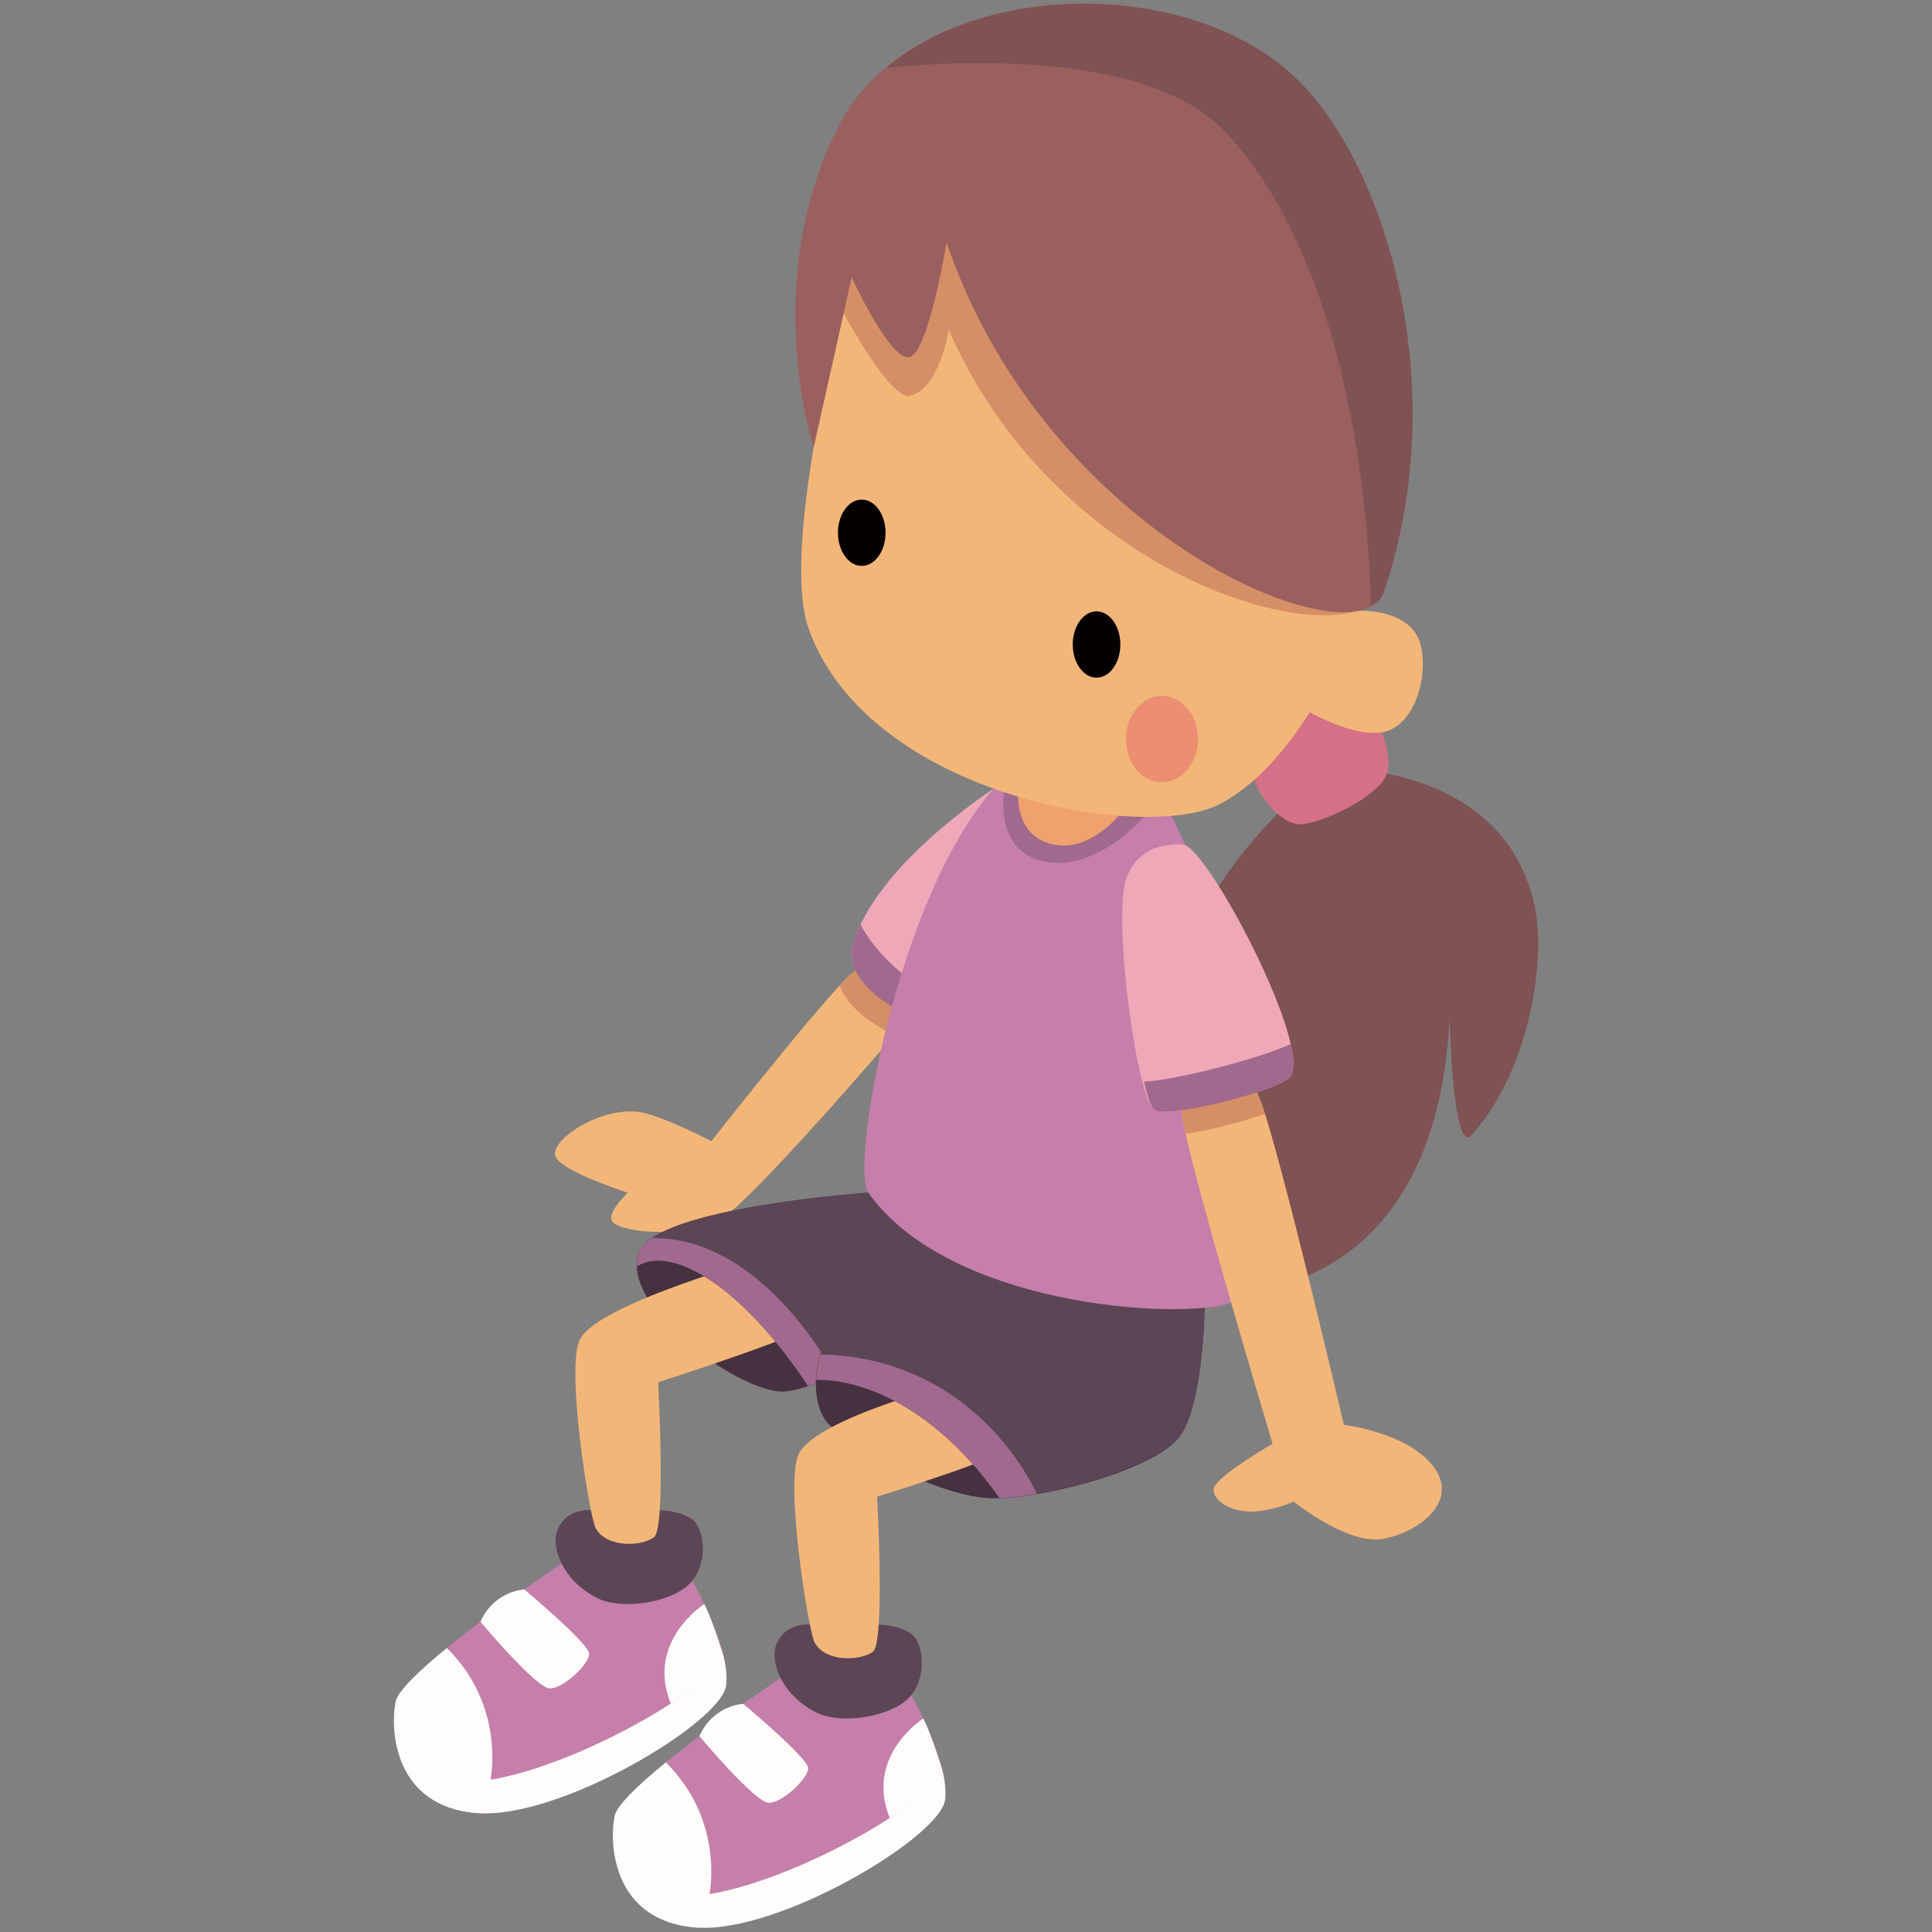 <?xml version="1.0" encoding="UTF-8"?>
<!-- Скачано с сайта svg4.ru / Downloaded from svg4.ru -->
<svg width="800px" height="800px" viewBox="-19.5 0 99 99" version="1.1" xmlns="http://www.w3.org/2000/svg" xmlns:xlink="http://www.w3.org/1999/xlink">
    
    <rect x="-19.5" y="0" width="99" height="99" fill="#808080" stroke="none"/>
    
    <title>016-Brown</title>
    <desc>Created with Sketch.</desc>
    <defs>

</defs>
    <g id="Page-1" stroke="none" stroke-width="1" fill="none" fill-rule="evenodd">
        <g id="Artboard" transform="translate(-389, -883)">
            <g id="016-Brown" transform="translate(389, 883)">
                <path d="M8.968,59.268 C8.632,58.485 11.08,56.783 13.13,56.964 C14.237,57.061 16.949,58.475 16.949,58.475 C16.949,58.475 23.65,49.961 24.35,49.74 C25.05,49.519 27.138,52.092 27.138,52.092 C27.138,52.092 18.521,62.226 17.115,62.682 C14.678,63.473 12.222,63.053 11.887,62.605 C11.551,62.158 12.67,61.114 12.67,61.114 C12.67,61.114 9.304,60.051 8.968,59.268" id="Fill-1010" fill="#F3B679">

</path>
                <path d="M31.418,40.411 L27.138,52.092 C24.23,50.675 24.002,49.196 24.192,48.474 C25.274,44.373 31.418,40.411 31.418,40.411" id="Fill-1012" fill="#EEA8B7">

</path>
                <path d="M24.35,49.74 C24.902,49.566 26.313,51.124 26.887,51.793 L26.496,52.859 C26.444,52.921 26.392,52.983 26.334,53.052 C24.526,52.155 23.781,51.238 23.528,50.506 C23.933,50.069 24.234,49.777 24.35,49.74" id="Fill-1014" fill="#D58F66">

</path>
                <path d="M27.138,52.092 C24.229,50.675 24.002,49.196 24.192,48.475 C24.288,48.111 24.426,47.748 24.594,47.388 C25.436,48.9 26.701,49.942 27.691,50.581 L27.138,52.092 Z" id="Fill-1016" fill="#A0698D">

</path>
                <path d="M24.996,61.114 L32.493,65.863 C32.493,65.863 22.958,71.306 20.598,71.306 C18.238,71.306 12.076,66.776 13.286,64.098 C14.299,61.858 24.996,61.114 24.996,61.114" id="Fill-1018" fill="#463141">

</path>
                <path d="M9.278,80.113 L15.975,81 C15.975,81 17.97,84.478 17.703,86.38 C17.436,88.282 9.164,93.241 4.95,92.906 C0.736,92.57 0.475,88.729 0.774,87.2 C1.072,85.671 9.278,80.113 9.278,80.113" id="Fill-1020" fill="#C57FAA">

</path>
                <path d="M16.59,82.197 C17.056,83.122 17.587,84.914 17.587,84.914 C17.174,85.872 14.873,87.295 14.873,87.295 C13.573,84.108 16.59,82.197 16.59,82.197" id="Fill-1022" fill="#FEFDFC">

</path>
                <path d="M3.397,84.448 C6.43,87.438 5.635,91.198 5.635,91.198 L5.159,92.914 C5.089,92.911 5.018,92.911 4.95,92.905 C0.737,92.57 0.475,88.729 0.774,87.2 C0.881,86.653 2.002,85.588 3.397,84.448" id="Fill-1024" fill="#FEFDFC">

</path>
                <path d="M7.367,81.448 C7.367,81.448 10.693,84.231 10.693,84.746 C10.693,85.261 9.388,86.518 8.679,86.518 C7.971,86.518 5.118,83.099 5.118,83.099 C5.844,81.496 7.367,81.448 7.367,81.448" id="Fill-1026" fill="#FEFDFC">

</path>
                <path d="M10.781,77.383 L14.307,77.388 C14.307,77.388 15.363,77.393 15.997,77.878 C16.631,78.363 16.802,80.19 15.833,81.16 C14.863,82.129 12.38,82.512 11.14,81.905 C9.388,81.048 8.716,79.332 9.052,78.438 C9.5,77.244 10.781,77.383 10.781,77.383" id="Fill-1028" fill="#5C4555">

</path>
                <path d="M20.238,64.287 C20.238,64.287 23.261,66.689 23.122,67.364 C22.983,68.039 14.222,70.83 14.222,70.83 C14.222,70.83 14.642,78.298 14.011,78.773 C13.381,79.248 11.578,79.332 11.019,78.298 C10.718,77.741 9.481,70.159 10.208,68.649 C11.127,66.74 20.238,64.287 20.238,64.287" id="Fill-1030" fill="#F3B679">

</path>
                <path d="M3.906,91.302 C7.899,91.62 16.475,87.015 17.588,84.914 C17.708,85.444 17.763,85.952 17.703,86.38 C17.436,88.282 9.164,93.241 4.95,92.905 C2.641,92.722 1.52,91.485 1.027,90.153 C1.674,90.757 2.6,91.198 3.906,91.302" id="Fill-1032" fill="#FEFDFC">

</path>
                <path d="M24.996,61.114 L32.493,65.863 C32.493,65.863 26.306,69.394 22.667,70.766 L21.911,71.033 C18.579,65.971 14.953,63.764 13.149,64.885 C13.144,64.611 13.175,64.345 13.286,64.098 C14.299,61.858 24.996,61.114 24.996,61.114" id="Fill-1034" fill="#5C4555">

</path>
                <path d="M13.149,64.885 C13.144,64.612 13.174,64.344 13.286,64.097 C13.393,63.861 13.613,63.642 13.913,63.438 C18.696,63.398 22.02,68.204 23.334,70.501 C23.104,70.597 22.88,70.686 22.666,70.766 L21.91,71.032 C18.578,65.972 14.953,63.764 13.149,64.885" id="Fill-1036" fill="#A0698D">

</path>
                <path d="M48.529,39.361 C48.529,39.361 57.454,38.942 59.119,46.338 C59.829,49.491 58.638,55.254 55.877,58.18 C54.943,59.171 54.777,52.176 54.777,52.176 C54.197,64.167 46.913,65.626 45.546,66.035 C44.448,66.363 40.084,56.486 40.904,50.519 C41.723,44.553 48.529,39.361 48.529,39.361" id="Fill-1038" fill="#7F5253">

</path>
                <path d="M36.036,65.143 L42.228,67.014 C42.228,67.014 42.168,71.911 40.964,73.589 C39.76,75.267 34.166,76.777 31.418,76.777 C28.629,76.777 23.417,73.94 22.681,72.597 C21.945,71.255 22.405,69.056 23.085,68.431 C24.444,67.183 36.036,65.143 36.036,65.143" id="Fill-1040" fill="#463141">

</path>
                <path d="M20.498,85.975 L27.195,86.862 C27.195,86.862 29.19,90.34 28.923,92.242 C28.656,94.144 20.384,99.103 16.17,98.768 C11.956,98.432 11.695,94.591 11.994,93.062 C12.292,91.533 20.498,85.975 20.498,85.975" id="Fill-1042" fill="#C57FAA">

</path>
                <path d="M27.811,88.059 C28.277,88.984 28.808,90.776 28.808,90.776 C28.394,91.734 26.094,93.157 26.094,93.157 C24.794,89.97 27.811,88.059 27.811,88.059" id="Fill-1044" fill="#FEFDFC">

</path>
                <path d="M14.617,90.31 C17.65,93.3 16.855,97.06 16.855,97.06 L16.379,98.776 C16.309,98.773 16.238,98.773 16.17,98.767 C11.957,98.432 11.695,94.591 11.994,93.062 C12.101,92.515 13.222,91.45 14.617,90.31" id="Fill-1046" fill="#FEFDFC">

</path>
                <path d="M18.587,87.31 C18.587,87.31 21.913,90.093 21.913,90.608 C21.913,91.123 20.608,92.38 19.899,92.38 C19.191,92.38 16.338,88.961 16.338,88.961 C17.064,87.358 18.587,87.31 18.587,87.31" id="Fill-1048" fill="#FEFDFC">

</path>
                <path d="M15.126,97.164 C19.119,97.482 27.695,92.877 28.808,90.776 C28.928,91.306 28.983,91.814 28.923,92.242 C28.656,94.144 20.384,99.103 16.17,98.767 C13.861,98.584 12.74,97.347 12.247,96.015 C12.894,96.619 13.82,97.06 15.126,97.164" id="Fill-1050" fill="#FEFDFC">

</path>
                <path d="M22.001,83.245 L25.527,83.25 C25.527,83.25 26.583,83.255 27.217,83.74 C27.851,84.225 28.022,86.052 27.053,87.022 C26.083,87.991 23.6,88.374 22.36,87.767 C20.608,86.91 19.936,85.194 20.272,84.3 C20.72,83.106 22.001,83.245 22.001,83.245" id="Fill-1052" fill="#5C4555">

</path>
                <path d="M30.014,70.707 C30.014,70.707 33.037,73.109 32.898,73.784 C32.759,74.459 25.443,76.692 25.443,76.692 C25.443,76.692 25.862,84.159 25.232,84.635 C24.601,85.11 22.798,85.194 22.239,84.159 C21.938,83.603 20.701,76.021 21.428,74.511 C22.347,72.601 30.014,70.707 30.014,70.707" id="Fill-1054" fill="#F3B679">

</path>
                <path d="M36.036,65.143 L42.228,67.014 C42.228,67.014 42.168,71.911 40.964,73.589 C40.001,74.932 35.202,76.576 31.723,76.771 C27.138,70.289 22.348,70.72 22.32,70.707 C22.405,69.596 22.609,68.868 23.085,68.431 C24.444,67.183 36.036,65.143 36.036,65.143" id="Fill-1056" fill="#5C4555">

</path>
                <path d="M13.696,63.126 C13.702,63.036 13.715,62.949 13.732,62.863 C13.715,62.948 13.703,63.036 13.696,63.126" id="Fill-1058" fill="#E57472">

</path>
                <path d="M13.711,63.636 C13.703,63.581 13.701,63.528 13.696,63.474 C13.7,63.528 13.705,63.581 13.711,63.636" id="Fill-1060" fill="#E57472">

</path>
                <path d="M36.036,38.034 C44.067,38.444 45.484,65.479 43.918,66.598 C42.352,67.716 29.378,67.304 24.995,61.114 C23.796,59.42 28.005,37.624 36.036,38.034" id="Fill-1062" fill="#C57FAA">

</path>
                <path d="M39.12,41.859 C39.12,41.859 36.717,44.657 34.077,44.16 C31.418,43.66 31.952,40.595 31.952,40.595 L39.12,41.859 Z" id="Fill-1064" fill="#A0698D">

</path>
                <path d="M38.64,40.774 C38.64,40.774 36.591,44.107 34.078,43.16 C32.079,42.407 32.772,39.495 32.772,39.495 L38.64,40.774 Z" id="Fill-1066" fill="#EFA26E">

</path>
                <path d="M49.89,35.678 C50.796,35.901 51.96,38.491 51.568,39.649 C51.176,40.808 48.212,42.236 47.093,42.236 C45.975,42.236 44.275,40.068 44.705,38.824 C45.136,37.58 48.827,35.417 49.89,35.678" id="Fill-1068" fill="#D47087">

</path>
                <path d="M21.951,32.261 C25.074,40.86 39.279,43.169 43.005,41.203 C48.119,38.506 50.742,29.636 50.742,29.636 L25.878,7.61 C25.878,7.61 20,26.888 21.951,32.261" id="Fill-1070" fill="#F3B679">

</path>
                <path d="M25.878,27.299 C25.878,26.361 25.331,25.6 24.657,25.6 C23.983,25.6 23.438,26.361 23.438,27.299 C23.438,28.237 23.983,28.998 24.657,28.998 C25.331,28.998 25.878,28.237 25.878,27.299" id="Fill-1072" fill="#050000">

</path>
                <path d="M37.91,33.026 C37.91,32.088 37.364,31.327 36.69,31.327 C36.016,31.327 35.47,32.088 35.47,33.026 C35.47,33.964 36.016,34.725 36.69,34.725 C37.364,34.725 37.91,33.964 37.91,33.026" id="Fill-1074" fill="#050000">

</path>
                <path d="M38.194,37.871 C38.194,36.648 39.02,35.656 40.039,35.656 C41.059,35.656 41.886,36.648 41.886,37.871 C41.886,39.094 41.059,40.086 40.039,40.086 C39.02,40.086 38.194,39.094 38.194,37.871" id="Fill-1076" fill="#EB8E71">

</path>
                <path d="M41.083,56.888 C41.421,56.343 44.273,55.539 44.879,55.979 C45.485,56.418 49.363,73.012 49.363,73.012 C49.363,73.012 52.681,73.403 53.986,75.193 C55.291,76.983 53.121,78.563 51.331,78.861 C49.541,79.16 46.789,76.947 46.789,76.947 C46.789,76.947 45.723,77.434 44.638,77.456 C43.552,77.478 42.587,76.859 42.699,76.262 C42.811,75.666 45.709,73.981 45.709,73.981 C45.709,73.981 40.745,57.433 41.083,56.888" id="Fill-1078" fill="#F3B679">

</path>
                <path d="M41.215,43.287 C42.688,43.963 47.777,53.771 46.603,55.187 C46.048,55.857 40.637,57.276 39.705,56.903 C38.773,56.53 37.526,47.265 38.193,45.098 C38.861,42.93 41.215,43.287 41.215,43.287" id="Fill-1080" fill="#EEA8B7">

</path>
                <path d="M41.083,56.888 C41.421,56.343 44.273,55.539 44.879,55.979 C44.966,56.041 45.121,56.443 45.32,57.071 C44.168,57.486 42.502,57.915 41.255,58.106 C41.103,57.416 41.032,56.97 41.083,56.888" id="Fill-1082" fill="#D58F66">

</path>
                <path d="M46.64,53.493 C46.822,54.296 46.836,54.906 46.604,55.187 C46.049,55.857 40.637,57.275 39.705,56.902 C39.513,56.826 39.315,56.268 39.12,55.43 C40.825,55.348 45.272,54.174 46.64,53.493" id="Fill-1084" fill="#A0698D">

</path>
                <path d="M23.437,8.524 C26.659,0.906 40.039,0.32 46.305,5.466 C51.286,9.557 55.043,19.366 51.37,30.206 C50.158,33.784 35.022,30.359 29.116,16.907 C29.116,16.907 28.661,19.889 27.138,20.285 C26.14,20.544 23.73,16.051 23.73,16.051 L22.193,22.922 C22.193,22.922 20.119,16.368 23.437,8.524" id="Fill-1086" fill="#D58F66">

</path>
                <path d="M23.437,6.524 C27.166,-0.859 40.039,-1.68 46.305,3.466 C51.286,7.557 55.088,19.483 51.415,30.323 C50.141,34.083 34.149,27.63 29.003,12.416 C29.003,12.416 28.108,17.935 27.138,18.285 C26.169,18.635 24.142,14.206 24.142,14.206 L22.193,22.922 C22.193,22.922 19.407,14.503 23.437,6.524" id="Fill-1088" fill="#9A5F5F">

</path>
                <path d="M50.164,31.297 C50.164,31.297 52.796,31.171 53.293,33.03 C53.666,34.429 53.154,36.764 51.737,37.404 C50.32,38.043 47.625,36.498 47.625,36.498 L50.164,31.297 Z" id="Fill-1090" fill="#F3B679">

</path>
                <path d="M22.321,70.707 C22.36,70.188 22.43,69.76 22.537,69.399 C29.983,69.575 33.078,75.368 33.631,76.545 C32.974,76.658 32.329,76.737 31.724,76.771 C27.139,70.289 22.349,70.72 22.321,70.707" id="Fill-1092" fill="#A0698D">

</path>
                <path d="M25.917,3.472 C26.706,3.412 38.724,2.028 43.193,6.666 C50.742,14.5 50.742,30.98 50.742,30.98 L51.041,30.876 C51.211,30.725 51.341,30.543 51.415,30.323 C55.088,19.483 51.286,7.557 46.305,3.466 C41.053,-0.847 31.177,-0.95 25.917,3.472" id="Fill-1094" fill="#7F5253">

</path>
            </g>
        </g>
    </g>
</svg>